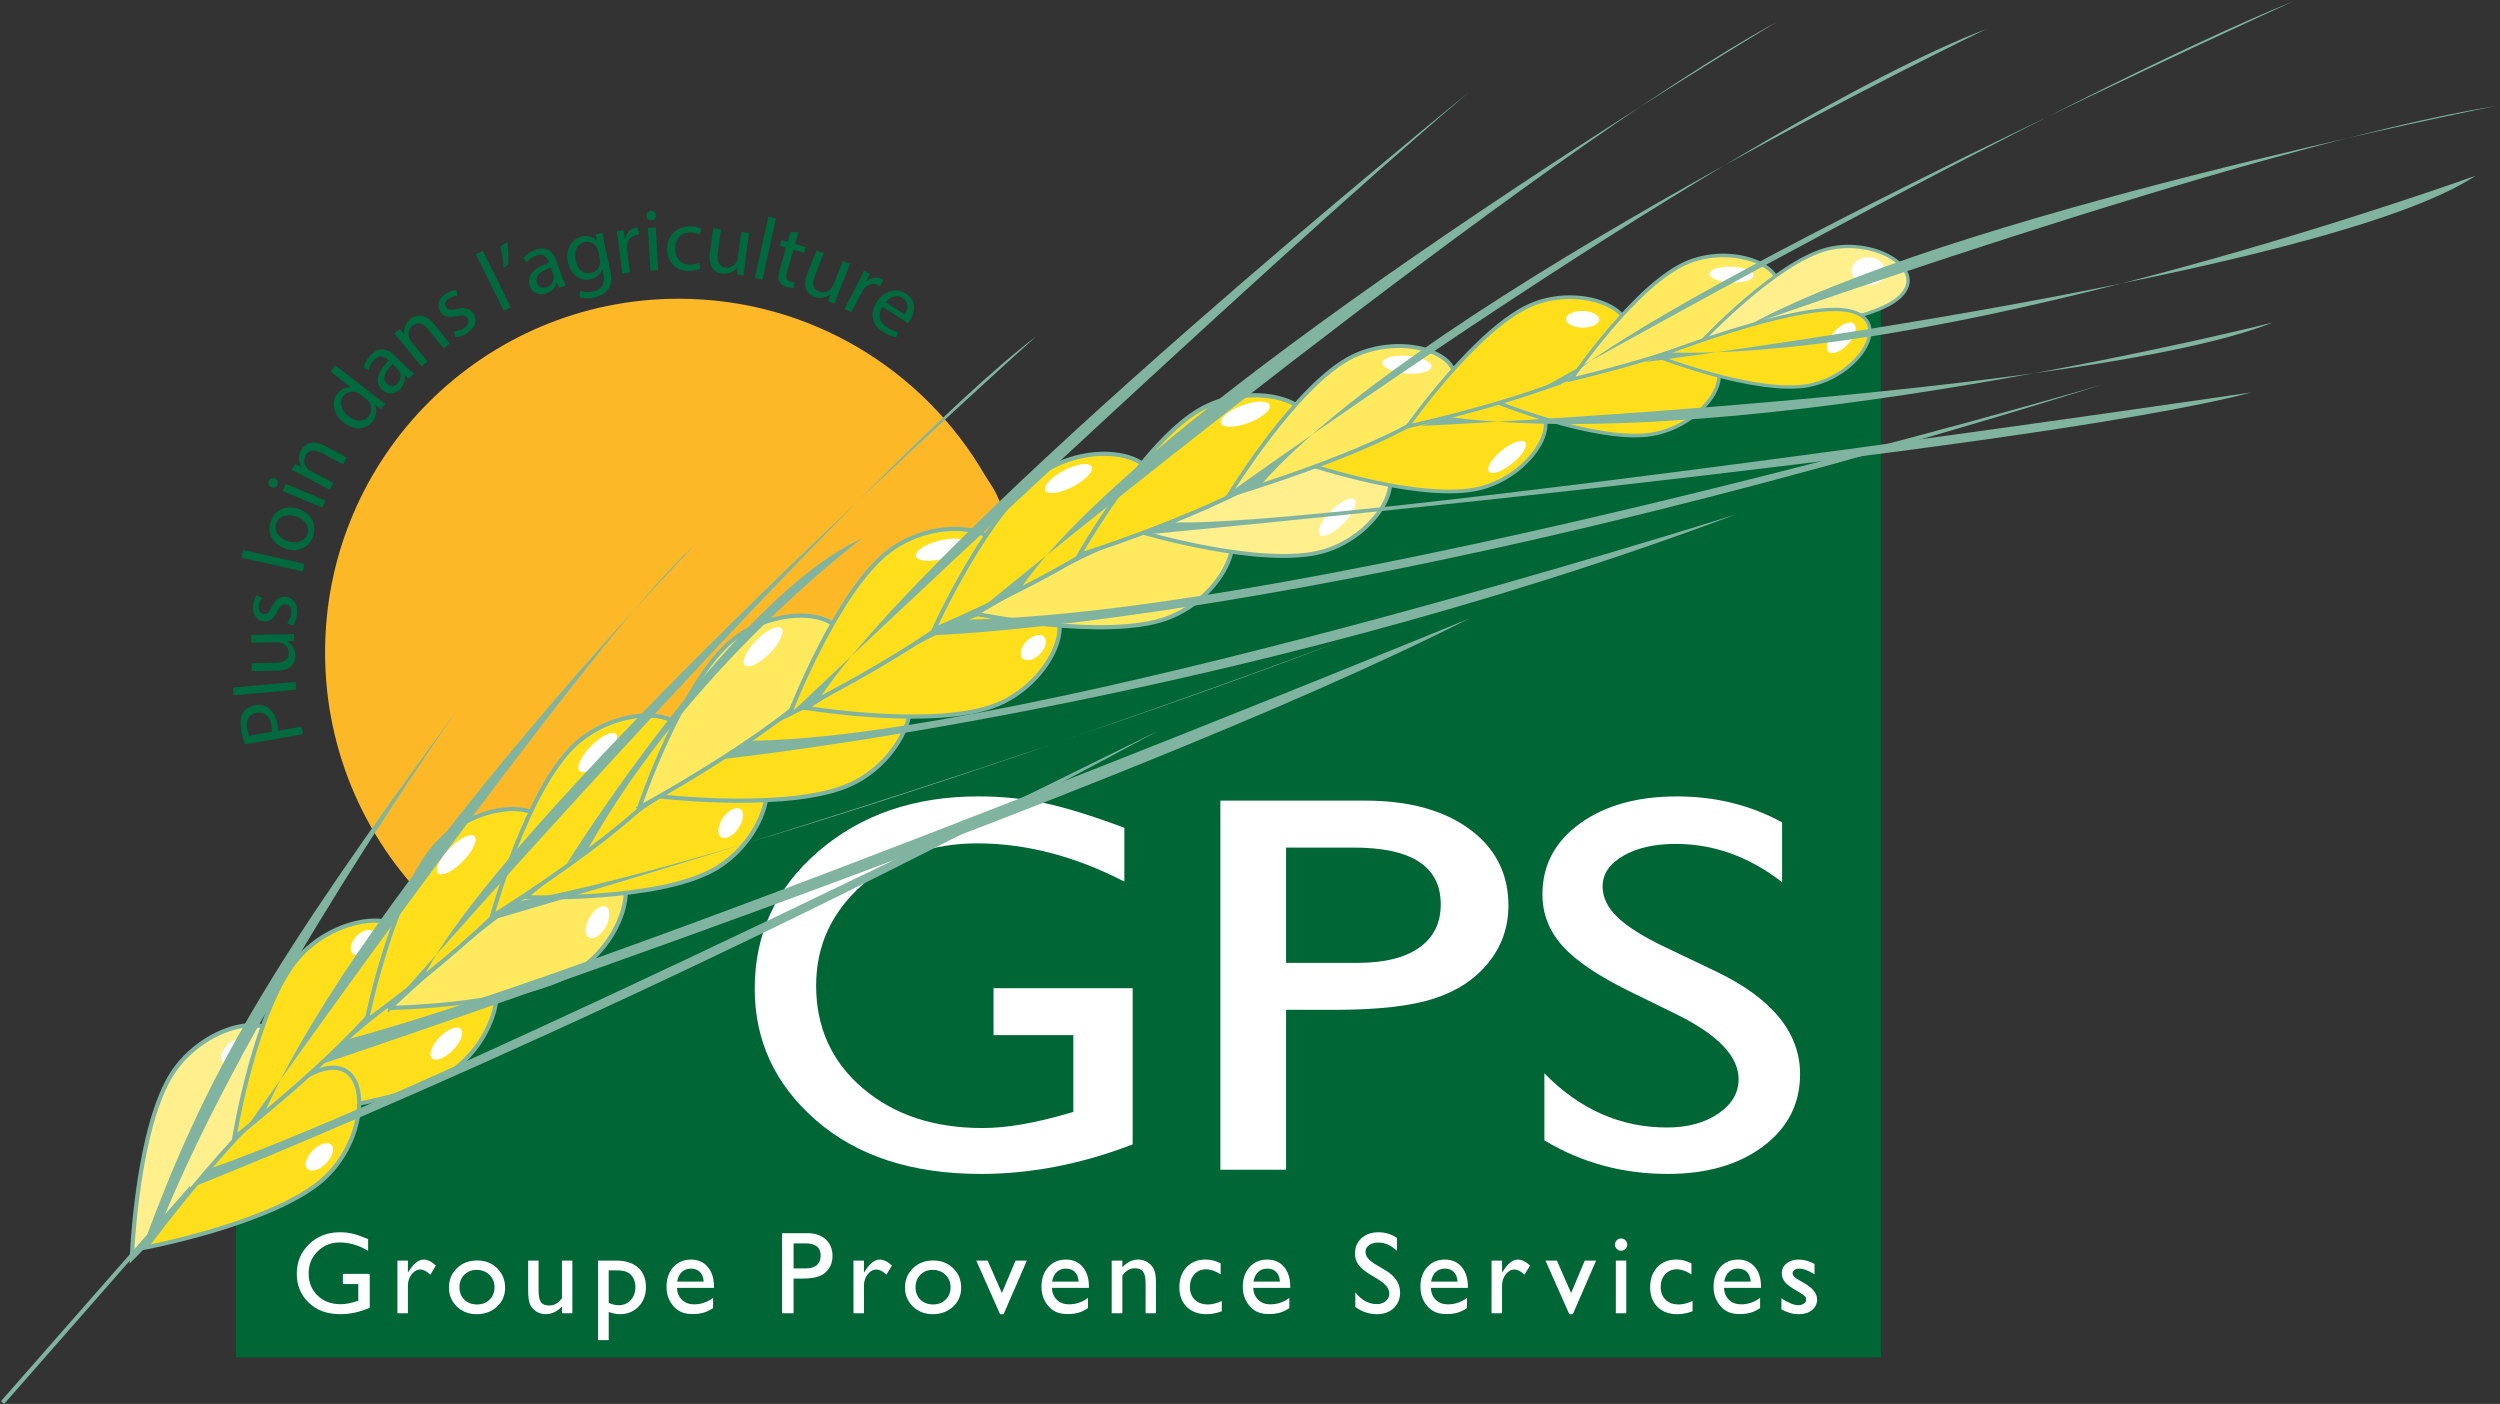 <?xml version="1.0" encoding="UTF-8" standalone="no"?><!DOCTYPE svg PUBLIC "-//W3C//DTD SVG 1.1//EN" "http://www.w3.org/Graphics/SVG/1.1/DTD/svg11.dtd"><svg width="100%" height="100%" viewBox="0 0 203 114" version="1.1" xmlns="http://www.w3.org/2000/svg" xmlns:xlink="http://www.w3.org/1999/xlink" xml:space="preserve" style="fill-rule:evenodd;clip-rule:evenodd;"><rect x="0" y="0" width="203" height="114" fill="#333333" stroke="none"/><clipPath id="_clip1"><rect id="LOGO-GPS-RVB" x="0.08" y="0.087" width="202.628" height="113.91"/></clipPath><g clip-path="url(#_clip1)"><g id="Calque-1"><path d="M19.169,92.941l0,17.276l133.56,0l0,-88.662c-28.65,8.567 -86.692,25.744 -133.56,71.386" style="fill:#006635;fill-rule:nonzero;"/><path d="M79.987,38.61c0.499,0.862 2.86,3.565 0.358,6.448c-9.76,11.249 -40.827,32.678 -44.92,28.824c-5.559,-5.237 -9.029,-12.667 -9.029,-20.907c0,-15.86 12.858,-28.717 28.718,-28.717c10.627,0 19.906,5.772 24.873,14.352" style="fill:#fdb827;fill-rule:nonzero;"/><path d="M80.675,80.242l11.297,0l0,12.682c-4.143,1.599 -8.254,2.399 -12.333,2.399c-5.573,0 -10.025,-1.446 -13.357,-4.339c-3.333,-2.891 -4.999,-6.458 -4.999,-10.7c0,-4.47 1.726,-8.19 5.18,-11.161c3.452,-2.97 7.78,-4.456 12.983,-4.456c1.895,0 3.694,0.183 5.396,0.547c1.702,0.364 3.855,1.032 6.456,2.003l0,4.37c-4.015,-2.07 -7.997,-3.106 -11.948,-3.106c-3.678,0 -6.777,1.114 -9.298,3.342c-2.522,2.227 -3.782,4.962 -3.782,8.205c0,3.398 1.26,6.176 3.782,8.333c2.521,2.156 5.765,3.235 9.732,3.235c1.927,0 4.231,-0.393 6.913,-1.179l0.458,-0.129l0,-6.233l-6.48,0l0,-3.813Z" style="fill:#fff;fill-rule:nonzero;"/><path d="M109.926,68.824l-5.496,0l0,9.361l5.814,0c2.159,0 3.823,-0.41 4.992,-1.232c1.168,-0.821 1.752,-1.995 1.752,-3.523c0,-3.071 -2.354,-4.606 -7.062,-4.606m-10.833,26.156l0,-29.97l11.762,0c3.539,0 6.363,0.772 8.469,2.314c2.106,1.542 3.159,3.613 3.159,6.213c0,1.742 -0.54,3.285 -1.619,4.627c-1.08,1.342 -2.558,2.317 -4.434,2.924c-1.876,0.607 -4.566,0.91 -8.071,0.91l-3.929,0l0,12.982l-5.337,0Z" style="fill:#fff;fill-rule:nonzero;"/><path d="M136.29,82.441l-4.036,-1.978c-2.531,-1.247 -4.332,-2.474 -5.403,-3.681c-1.071,-1.207 -1.606,-2.596 -1.606,-4.167c0,-2.356 1.013,-4.27 3.04,-5.741c2.026,-1.471 4.659,-2.206 7.898,-2.206c3.097,0 5.938,0.701 8.523,2.104l0,4.864c-2.673,-2.075 -5.549,-3.112 -8.629,-3.112c-1.735,0 -3.159,0.324 -4.274,0.97c-1.116,0.648 -1.673,1.477 -1.673,2.486c0,0.897 0.411,1.737 1.232,2.518c0.821,0.783 2.142,1.605 3.963,2.465l4.055,1.937c4.524,2.179 6.786,4.955 6.786,8.325c0,2.399 -0.996,4.349 -2.987,5.849c-1.991,1.499 -4.58,2.249 -7.765,2.249c-3.664,0 -7.001,-0.909 -10.01,-2.726l0,-5.441c2.868,2.931 6.186,4.397 9.956,4.397c1.664,0 3.049,-0.374 4.155,-1.121c1.106,-0.747 1.659,-1.683 1.659,-2.807c0,-1.821 -1.628,-3.55 -4.884,-5.184" style="fill:#fff;fill-rule:nonzero;"/><path d="M27.841,103.44l2.18,0l0,2.751c-0.8,0.348 -1.593,0.521 -2.381,0.521c-1.075,0 -1.934,-0.313 -2.577,-0.941c-0.643,-0.628 -0.965,-1.402 -0.965,-2.322c0,-0.97 0.333,-1.777 1,-2.422c0.666,-0.645 1.501,-0.967 2.505,-0.967c0.366,0 0.713,0.039 1.042,0.118c0.328,0.079 0.744,0.224 1.246,0.435l0,0.948c-0.775,-0.449 -1.544,-0.674 -2.306,-0.674c-0.71,0 -1.308,0.242 -1.795,0.726c-0.486,0.483 -0.73,1.077 -0.73,1.78c0,0.738 0.244,1.341 0.73,1.809c0.487,0.468 1.113,0.702 1.878,0.702c0.372,0 0.817,-0.085 1.335,-0.256l0.088,-0.028l0,-1.353l-1.25,0l0,-0.827Z" style="fill:#fff;fill-rule:nonzero;"/><path d="M33.121,102.361l0,0.981l0.046,-0.075c0.41,-0.66 0.819,-0.99 1.228,-0.99c0.319,0 0.652,0.162 0.999,0.484l-0.446,0.744c-0.294,-0.28 -0.567,-0.419 -0.818,-0.419c-0.273,0 -0.509,0.131 -0.71,0.391c-0.199,0.26 -0.299,0.568 -0.299,0.925l0,2.236l-0.851,0l0,-4.277l0.851,0Z" style="fill:#fff;fill-rule:nonzero;"/><path d="M38.699,103.114c-0.406,0 -0.74,0.134 -1,0.4c-0.26,0.267 -0.39,0.606 -0.39,1.018c0,0.409 0.133,0.744 0.4,1.002c0.266,0.259 0.608,0.388 1.027,0.388c0.415,0 0.756,-0.131 1.02,-0.393c0.265,-0.262 0.398,-0.597 0.398,-1.006c0,-0.406 -0.138,-0.742 -0.414,-1.009c-0.276,-0.266 -0.623,-0.4 -1.041,-0.4m0.046,-0.763c0.651,0 1.192,0.211 1.623,0.631c0.43,0.42 0.646,0.947 0.646,1.583c0,0.617 -0.219,1.129 -0.656,1.536c-0.437,0.408 -0.987,0.612 -1.65,0.612c-0.642,0 -1.178,-0.207 -1.609,-0.621c-0.43,-0.414 -0.646,-0.931 -0.646,-1.551c0,-0.626 0.218,-1.147 0.653,-1.564c0.436,-0.417 0.982,-0.626 1.639,-0.626" style="fill:#fff;fill-rule:nonzero;"/><path d="M45.629,106.638l0,-0.548c-0.18,0.196 -0.385,0.349 -0.616,0.459c-0.23,0.109 -0.461,0.163 -0.69,0.163c-0.27,0 -0.518,-0.067 -0.746,-0.202c-0.228,-0.134 -0.4,-0.317 -0.516,-0.548c-0.116,-0.231 -0.174,-0.615 -0.174,-1.151l0,-2.45l0.846,0l0,2.438c0,0.448 0.064,0.762 0.193,0.94c0.128,0.178 0.354,0.267 0.676,0.267c0.403,0 0.745,-0.197 1.027,-0.59l0,-3.055l0.847,0l0,4.277l-0.847,0Z" style="fill:#fff;fill-rule:nonzero;"/><path d="M50.025,103.152l-0.598,0l0,2.631c0.259,0.133 0.532,0.199 0.816,0.199c0.396,0 0.72,-0.137 0.972,-0.413c0.252,-0.276 0.378,-0.631 0.378,-1.065c0,-0.279 -0.059,-0.525 -0.179,-0.739c-0.119,-0.214 -0.281,-0.369 -0.486,-0.467c-0.206,-0.098 -0.507,-0.146 -0.903,-0.146m-1.463,5.666l0,-6.457l1.481,0c0.759,0 1.349,0.189 1.772,0.567c0.422,0.378 0.634,0.907 0.634,1.586c0,0.641 -0.199,1.168 -0.597,1.58c-0.397,0.412 -0.904,0.618 -1.52,0.618c-0.272,0 -0.574,-0.06 -0.905,-0.18l0,2.286l-0.865,0Z" style="fill:#fff;fill-rule:nonzero;"/><path d="M54.986,104.067l2.153,0c-0.022,-0.338 -0.123,-0.598 -0.303,-0.781c-0.179,-0.182 -0.421,-0.274 -0.725,-0.274c-0.304,0 -0.552,0.092 -0.746,0.274c-0.194,0.183 -0.32,0.443 -0.379,0.781m2.989,0.507l-3.007,0c0.021,0.409 0.158,0.735 0.411,0.976c0.253,0.242 0.579,0.363 0.979,0.363c0.557,0 1.072,-0.174 1.543,-0.521l0,0.827c-0.261,0.174 -0.518,0.299 -0.774,0.373c-0.256,0.074 -0.556,0.111 -0.9,0.111c-0.471,0 -0.852,-0.097 -1.143,-0.293c-0.292,-0.195 -0.525,-0.458 -0.7,-0.788c-0.175,-0.33 -0.263,-0.712 -0.263,-1.146c0,-0.651 0.185,-1.18 0.553,-1.587c0.369,-0.408 0.848,-0.612 1.437,-0.612c0.567,0 1.02,0.199 1.357,0.595c0.339,0.397 0.507,0.929 0.507,1.595l0,0.107Z" style="fill:#fff;fill-rule:nonzero;"/><path d="M65.402,100.962l-0.962,0l0,2.032l1.018,0c0.378,0 0.67,-0.09 0.874,-0.268c0.205,-0.178 0.307,-0.433 0.307,-0.765c0,-0.666 -0.412,-0.999 -1.237,-0.999m-1.896,5.676l0,-6.504l2.059,0c0.62,0 1.114,0.168 1.483,0.502c0.369,0.335 0.554,0.784 0.554,1.348c0,0.379 -0.095,0.713 -0.284,1.005c-0.189,0.291 -0.448,0.502 -0.776,0.634c-0.329,0.132 -0.8,0.198 -1.414,0.198l-0.688,0l0,2.817l-0.934,0Z" style="fill:#fff;fill-rule:nonzero;"/><path d="M70.153,102.361l0,0.981l0.047,-0.075c0.409,-0.66 0.818,-0.99 1.227,-0.99c0.319,0 0.652,0.162 0.999,0.484l-0.446,0.744c-0.294,-0.28 -0.567,-0.419 -0.818,-0.419c-0.273,0 -0.509,0.131 -0.709,0.391c-0.2,0.26 -0.3,0.568 -0.3,0.925l0,2.236l-0.851,0l0,-4.277l0.851,0Z" style="fill:#fff;fill-rule:nonzero;"/><path d="M75.731,103.114c-0.406,0 -0.74,0.134 -1,0.4c-0.26,0.267 -0.39,0.606 -0.39,1.018c0,0.409 0.133,0.744 0.4,1.002c0.266,0.259 0.609,0.388 1.027,0.388c0.415,0 0.755,-0.131 1.02,-0.393c0.266,-0.262 0.398,-0.597 0.398,-1.006c0,-0.406 -0.138,-0.742 -0.414,-1.009c-0.276,-0.266 -0.623,-0.4 -1.041,-0.4m0.046,-0.763c0.651,0 1.192,0.211 1.623,0.631c0.43,0.42 0.646,0.947 0.646,1.583c0,0.617 -0.219,1.129 -0.655,1.536c-0.438,0.408 -0.988,0.612 -1.651,0.612c-0.642,0 -1.178,-0.207 -1.609,-0.621c-0.431,-0.414 -0.646,-0.931 -0.646,-1.551c0,-0.626 0.218,-1.147 0.653,-1.564c0.436,-0.417 0.982,-0.626 1.639,-0.626" style="fill:#fff;fill-rule:nonzero;"/><path d="M82.465,102.361l0.917,0l-1.889,4.351l-0.286,0l-1.935,-4.351l0.926,0l1.155,2.632l1.112,-2.632Z" style="fill:#fff;fill-rule:nonzero;"/><path d="M85.431,104.067l2.153,0c-0.022,-0.338 -0.123,-0.598 -0.302,-0.781c-0.18,-0.182 -0.422,-0.274 -0.725,-0.274c-0.305,0 -0.553,0.092 -0.747,0.274c-0.193,0.183 -0.32,0.443 -0.379,0.781m2.989,0.507l-3.007,0c0.021,0.409 0.159,0.735 0.411,0.976c0.253,0.242 0.579,0.363 0.979,0.363c0.558,0 1.072,-0.174 1.543,-0.521l0,0.827c-0.26,0.174 -0.518,0.299 -0.774,0.373c-0.256,0.074 -0.556,0.111 -0.899,0.111c-0.472,0 -0.853,-0.097 -1.144,-0.293c-0.291,-0.195 -0.524,-0.458 -0.699,-0.788c-0.176,-0.33 -0.263,-0.712 -0.263,-1.146c0,-0.651 0.184,-1.18 0.553,-1.587c0.369,-0.408 0.848,-0.612 1.437,-0.612c0.567,0 1.019,0.199 1.357,0.595c0.338,0.397 0.506,0.929 0.506,1.595l0,0.107Z" style="fill:#fff;fill-rule:nonzero;"/><path d="M91.135,102.361l0,0.544c0.378,-0.418 0.807,-0.628 1.288,-0.628c0.266,0 0.514,0.069 0.743,0.207c0.23,0.138 0.404,0.327 0.523,0.567c0.119,0.241 0.179,0.621 0.179,1.142l0,2.445l-0.846,0l0,-2.436c0,-0.437 -0.066,-0.749 -0.2,-0.936c-0.133,-0.188 -0.356,-0.282 -0.669,-0.282c-0.4,0 -0.739,0.2 -1.018,0.6l0,3.054l-0.865,0l0,-4.277l0.865,0Z" style="fill:#fff;fill-rule:nonzero;"/><path d="M99.209,105.639l0,0.836c-0.425,0.158 -0.84,0.237 -1.246,0.237c-0.669,0 -1.203,-0.198 -1.601,-0.594c-0.399,-0.397 -0.598,-0.929 -0.598,-1.595c0,-0.673 0.194,-1.215 0.581,-1.627c0.388,-0.413 0.898,-0.619 1.53,-0.619c0.22,0 0.418,0.021 0.593,0.063c0.175,0.042 0.391,0.12 0.648,0.235l0,0.902c-0.427,-0.273 -0.824,-0.409 -1.19,-0.409c-0.381,0 -0.694,0.134 -0.939,0.402c-0.245,0.268 -0.367,0.61 -0.367,1.025c0,0.437 0.132,0.784 0.397,1.041c0.265,0.257 0.622,0.386 1.072,0.386c0.325,0 0.699,-0.094 1.12,-0.283" style="fill:#fff;fill-rule:nonzero;"/><path d="M101.779,104.067l2.152,0c-0.021,-0.338 -0.122,-0.598 -0.302,-0.781c-0.179,-0.182 -0.421,-0.274 -0.725,-0.274c-0.304,0 -0.552,0.092 -0.746,0.274c-0.194,0.183 -0.32,0.443 -0.379,0.781m2.989,0.507l-3.007,0c0.021,0.409 0.158,0.735 0.411,0.976c0.252,0.242 0.579,0.363 0.979,0.363c0.557,0 1.072,-0.174 1.543,-0.521l0,0.827c-0.26,0.174 -0.518,0.299 -0.774,0.373c-0.256,0.074 -0.556,0.111 -0.9,0.111c-0.471,0 -0.852,-0.097 -1.143,-0.293c-0.292,-0.195 -0.525,-0.458 -0.7,-0.788c-0.175,-0.33 -0.263,-0.712 -0.263,-1.146c0,-0.651 0.185,-1.18 0.554,-1.587c0.368,-0.408 0.847,-0.612 1.436,-0.612c0.567,0 1.02,0.199 1.357,0.595c0.339,0.397 0.507,0.929 0.507,1.595l0,0.107Z" style="fill:#fff;fill-rule:nonzero;"/><path d="M111.959,103.917l-0.707,-0.429c-0.443,-0.271 -0.759,-0.537 -0.946,-0.799c-0.187,-0.262 -0.281,-0.563 -0.281,-0.904c0,-0.512 0.177,-0.927 0.532,-1.246c0.355,-0.319 0.816,-0.479 1.383,-0.479c0.542,0 1.039,0.152 1.492,0.457l0,1.055c-0.468,-0.451 -0.971,-0.675 -1.511,-0.675c-0.303,0 -0.553,0.07 -0.748,0.21c-0.196,0.141 -0.293,0.32 -0.293,0.54c0,0.194 0.072,0.377 0.216,0.546c0.144,0.17 0.375,0.348 0.694,0.535l0.71,0.42c0.792,0.474 1.188,1.076 1.188,1.807c0,0.521 -0.174,0.944 -0.523,1.27c-0.349,0.325 -0.802,0.488 -1.36,0.488c-0.641,0 -1.225,-0.198 -1.753,-0.592l0,-1.181c0.503,0.636 1.084,0.954 1.744,0.954c0.291,0 0.534,-0.081 0.727,-0.243c0.194,-0.162 0.291,-0.365 0.291,-0.609c0,-0.395 -0.285,-0.771 -0.855,-1.125" style="fill:#fff;fill-rule:nonzero;"/><path d="M116.202,104.067l2.153,0c-0.022,-0.338 -0.123,-0.598 -0.302,-0.781c-0.18,-0.182 -0.422,-0.274 -0.726,-0.274c-0.303,0 -0.552,0.092 -0.746,0.274c-0.194,0.183 -0.32,0.443 -0.379,0.781m2.99,0.507l-3.009,0c0.022,0.409 0.159,0.735 0.412,0.976c0.253,0.242 0.579,0.363 0.978,0.363c0.559,0 1.073,-0.174 1.544,-0.521l0,0.827c-0.26,0.174 -0.518,0.299 -0.774,0.373c-0.256,0.074 -0.556,0.111 -0.9,0.111c-0.471,0 -0.852,-0.097 -1.143,-0.293c-0.292,-0.195 -0.525,-0.458 -0.7,-0.788c-0.175,-0.33 -0.262,-0.712 -0.262,-1.146c0,-0.651 0.184,-1.18 0.553,-1.587c0.368,-0.408 0.847,-0.612 1.436,-0.612c0.568,0 1.02,0.199 1.358,0.595c0.337,0.397 0.507,0.929 0.507,1.595l0,0.107Z" style="fill:#fff;fill-rule:nonzero;"/><path d="M121.966,102.361l0,0.981l0.047,-0.075c0.408,-0.66 0.818,-0.99 1.227,-0.99c0.319,0 0.652,0.162 1,0.484l-0.447,0.744c-0.294,-0.28 -0.567,-0.419 -0.818,-0.419c-0.273,0 -0.509,0.131 -0.709,0.391c-0.2,0.26 -0.3,0.568 -0.3,0.925l0,2.236l-0.851,0l0,-4.277l0.851,0Z" style="fill:#fff;fill-rule:nonzero;"/><path d="M128.686,102.361l0.918,0l-1.89,4.351l-0.286,0l-1.934,-4.351l0.926,0l1.154,2.632l1.112,-2.632Z" style="fill:#fff;fill-rule:nonzero;"/><path d="M131.206,102.361l0.847,0l0,4.277l-0.847,0l0,-4.277Zm0.419,-1.799c0.139,0 0.259,0.048 0.358,0.144c0.099,0.096 0.149,0.214 0.149,0.354c0,0.136 -0.05,0.254 -0.149,0.353c-0.099,0.098 -0.219,0.148 -0.358,0.148c-0.13,0 -0.245,-0.05 -0.344,-0.15c-0.1,-0.101 -0.149,-0.218 -0.149,-0.351c0,-0.131 0.049,-0.246 0.149,-0.347c0.099,-0.101 0.214,-0.151 0.344,-0.151" style="fill:#fff;fill-rule:nonzero;"/><path d="M137.435,105.639l0,0.836c-0.424,0.158 -0.84,0.237 -1.246,0.237c-0.669,0 -1.204,-0.198 -1.601,-0.594c-0.399,-0.397 -0.598,-0.929 -0.598,-1.595c0,-0.673 0.194,-1.215 0.581,-1.627c0.388,-0.413 0.897,-0.619 1.53,-0.619c0.22,0 0.417,0.021 0.593,0.063c0.175,0.042 0.391,0.12 0.648,0.235l0,0.902c-0.428,-0.273 -0.824,-0.409 -1.19,-0.409c-0.381,0 -0.694,0.134 -0.939,0.402c-0.245,0.268 -0.367,0.61 -0.367,1.025c0,0.437 0.132,0.784 0.397,1.041c0.265,0.257 0.622,0.386 1.072,0.386c0.325,0 0.699,-0.094 1.12,-0.283" style="fill:#fff;fill-rule:nonzero;"/><path d="M140.005,104.067l2.153,0c-0.022,-0.338 -0.123,-0.598 -0.303,-0.781c-0.179,-0.182 -0.421,-0.274 -0.725,-0.274c-0.303,0 -0.552,0.092 -0.746,0.274c-0.194,0.183 -0.32,0.443 -0.379,0.781m2.989,0.507l-3.008,0c0.022,0.409 0.159,0.735 0.412,0.976c0.252,0.242 0.579,0.363 0.979,0.363c0.557,0 1.072,-0.174 1.543,-0.521l0,0.827c-0.26,0.174 -0.518,0.299 -0.774,0.373c-0.256,0.074 -0.556,0.111 -0.9,0.111c-0.471,0 -0.852,-0.097 -1.143,-0.293c-0.292,-0.195 -0.525,-0.458 -0.7,-0.788c-0.175,-0.33 -0.263,-0.712 -0.263,-1.146c0,-0.651 0.185,-1.18 0.554,-1.587c0.368,-0.408 0.847,-0.612 1.436,-0.612c0.568,0 1.02,0.199 1.357,0.595c0.339,0.397 0.507,0.929 0.507,1.595l0,0.107Z" style="fill:#fff;fill-rule:nonzero;"/><path d="M144.653,106.331l0,-0.911c0.239,0.167 0.483,0.303 0.732,0.407c0.25,0.104 0.46,0.155 0.631,0.155c0.176,0 0.328,-0.043 0.455,-0.13c0.127,-0.086 0.191,-0.19 0.191,-0.311c0,-0.124 -0.042,-0.227 -0.124,-0.309c-0.082,-0.082 -0.259,-0.201 -0.532,-0.356c-0.545,-0.304 -0.903,-0.563 -1.072,-0.779c-0.168,-0.215 -0.253,-0.45 -0.253,-0.704c0,-0.329 0.128,-0.597 0.384,-0.804c0.255,-0.208 0.584,-0.312 0.987,-0.312c0.419,0 0.848,0.118 1.288,0.354l0,0.837c-0.502,-0.304 -0.913,-0.456 -1.232,-0.456c-0.164,0 -0.296,0.035 -0.397,0.105c-0.101,0.07 -0.152,0.162 -0.152,0.276c0,0.1 0.047,0.194 0.138,0.285c0.091,0.09 0.251,0.198 0.48,0.325l0.303,0.172c0.713,0.403 1.069,0.849 1.069,1.338c0,0.351 -0.137,0.638 -0.411,0.862c-0.274,0.225 -0.627,0.337 -1.058,0.337c-0.254,0 -0.48,-0.026 -0.678,-0.081c-0.199,-0.054 -0.448,-0.154 -0.749,-0.3" style="fill:#fff;fill-rule:nonzero;"/><path d="M21.524,90.559c0,0 10.791,-0.534 15.152,-3.589c4.36,-3.054 5.272,-10.063 0.292,-8.602c-4.981,1.463 -15.444,12.191 -15.444,12.191Z" style="fill:#ffdf1b;fill-rule:nonzero;stroke:#80b4a0;stroke-width:0.34px;"/><path d="M10.702,102.181c0,0 0.4,-10.796 3.399,-15.195c3,-4.398 9.997,-5.398 8.598,-0.399c-1.4,4.998 -11.997,15.594 -11.997,15.594Z" style="fill:#ffef8d;fill-rule:nonzero;stroke:#80b4a0;stroke-width:0.34px;"/><path d="M11.853,101.288c0,0 10.614,-2.013 14.514,-5.637c3.899,-3.625 3.838,-10.694 -0.893,-8.561c-4.733,2.133 -13.621,14.198 -13.621,14.198Z" style="fill:#ffdf1b;fill-rule:nonzero;stroke:#80b4a0;stroke-width:0.34px;"/><path d="M31.668,81.845c0,0 10.803,-0.164 15.265,-3.066c4.463,-2.903 5.616,-9.877 0.588,-8.587c-5.028,1.29 -15.853,11.653 -15.853,11.653Z" style="fill:#ffe95f;fill-rule:nonzero;stroke:#80b4a0;stroke-width:0.34px;"/><path d="M42.672,72.857c0,0 10.797,0.375 15.399,-2.302c4.602,-2.676 6.1,-9.584 1.015,-8.546c-5.087,1.038 -16.414,10.848 -16.414,10.848Z" style="fill:#ffdf1b;fill-rule:nonzero;stroke:#80b4a0;stroke-width:0.34px;"/><path d="M53.646,64.673c0,0 10.73,1.259 15.536,-1.032c4.806,-2.29 6.865,-9.052 1.712,-8.434c-5.154,0.617 -17.248,9.466 -17.248,9.466Z" style="fill:#ffdf1b;fill-rule:nonzero;stroke:#80b4a0;stroke-width:0.34px;"/><path d="M65.457,57.483c0,0 10.658,1.767 15.567,-0.293c4.91,-2.059 7.288,-8.716 2.111,-8.344c-5.178,0.373 -17.678,8.637 -17.678,8.637Z" style="fill:#ffdf1b;fill-rule:nonzero;stroke:#80b4a0;stroke-width:0.34px;"/><path d="M79.232,49.838c0,0 10.575,2.208 15.566,0.355c4.991,-1.854 7.644,-8.405 2.455,-8.249c-5.187,0.157 -18.021,7.894 -18.021,7.894Z" style="fill:#ffe95f;fill-rule:nonzero;stroke:#80b4a0;stroke-width:0.34px;"/><path d="M92.696,43.221c0,0 9.838,2.924 14.71,1.562c4.87,-1.361 7.898,-7.355 2.974,-7.616c-4.925,-0.26 -17.684,6.054 -17.684,6.054Z" style="fill:#ffef8d;fill-rule:nonzero;stroke:#80b4a0;stroke-width:0.32px;"/><path d="M106.258,37.713c0,0 9.223,3.081 13.878,1.947c4.655,-1.134 7.713,-6.713 3.059,-7.116c-4.654,-0.403 -16.937,5.169 -16.937,5.169Z" style="fill:#ffdf1b;fill-rule:nonzero;stroke:#80b4a0;stroke-width:0.3px;"/><path d="M121.237,32.544c0,0 8.494,3.486 12.953,2.712c4.459,-0.774 7.692,-5.837 3.333,-6.512c-4.361,-0.674 -16.286,3.8 -16.286,3.8Z" style="fill:#ffdf1b;fill-rule:nonzero;stroke:#80b4a0;stroke-width:0.29px;"/><path d="M19.026,92.383c0,0 1.725,-10.666 5.242,-14.662c3.518,-3.995 10.585,-4.127 8.581,0.662c-2.003,4.788 -13.823,14 -13.823,14Z" style="fill:#ffdf1b;fill-rule:nonzero;stroke:#80b4a0;stroke-width:0.34px;"/><path d="M29.774,82.874c0,0 2.133,-10.591 5.801,-14.45c3.669,-3.858 10.736,-3.717 8.55,0.991c-2.186,4.707 -14.351,13.459 -14.351,13.459Z" style="fill:#ffdf1b;fill-rule:nonzero;stroke:#80b4a0;stroke-width:0.34px;"/><path d="M39.939,74.419c0,0 2.875,-10.415 6.807,-14.005c3.931,-3.589 10.971,-2.951 8.458,1.591c-2.513,4.541 -15.265,12.414 -15.265,12.414Z" style="fill:#ffdf1b;fill-rule:nonzero;stroke:#80b4a0;stroke-width:0.34px;"/><path d="M51.901,65.59c0,0 3.449,-10.239 7.573,-13.605c4.126,-3.365 11.119,-2.337 8.358,2.058c-2.762,4.395 -15.931,11.547 -15.931,11.547Z" style="fill:#ffe95f;fill-rule:nonzero;stroke:#80b4a0;stroke-width:0.34px;"/><path d="M64.106,57.993c0,0 3.871,-10.086 8.132,-13.279c4.261,-3.19 11.206,-1.872 8.265,2.404c-2.942,4.277 -16.397,10.875 -16.397,10.875Z" style="fill:#ffdf1b;fill-rule:nonzero;stroke:#80b4a0;stroke-width:0.34px;"/><path d="M75.835,51.114c0,0 4.444,-9.847 8.882,-12.79c4.437,-2.941 11.294,-1.226 8.112,2.875c-3.182,4.1 -16.994,9.915 -16.994,9.915Z" style="fill:#ffdf1b;fill-rule:nonzero;stroke:#80b4a0;stroke-width:0.34px;"/><path d="M87.623,45.08c0,0 5.321,-9.403 10.008,-11.928c4.686,-2.526 11.359,-0.195 7.817,3.599c-3.542,3.795 -17.825,8.329 -17.825,8.329Z" style="fill:#ffdf1b;fill-rule:nonzero;stroke:#80b4a0;stroke-width:0.34px;"/><path d="M99.769,40.237c0,0 5.529,-9.082 10.076,-11.297c4.546,-2.216 10.79,0.256 7.281,3.721c-3.51,3.463 -17.357,7.576 -17.357,7.576Z" style="fill:#ffe95f;fill-rule:nonzero;stroke:#80b4a0;stroke-width:0.32px;"/><path d="M114.292,34.63c0,0 5.743,-8.158 10.192,-9.938c4.448,-1.779 10.177,0.986 6.622,4.018c-3.554,3.03 -16.814,5.92 -16.814,5.92Z" style="fill:#ffdf1b;fill-rule:nonzero;stroke:#80b4a0;stroke-width:0.3px;"/><path d="M127.579,30.813c0,0 5.326,-7.861 9.526,-9.542c4.202,-1.681 9.613,0.931 6.256,3.794c-3.357,2.863 -15.782,5.748 -15.782,5.748Z" style="fill:#ffe95f;fill-rule:nonzero;stroke:#80b4a0;stroke-width:0.29px;"/><path d="M138.296,27.599c0,0 5.923,-6.296 10.044,-7.368c4.122,-1.072 8.865,2.008 5.392,4.283c-3.474,2.276 -15.436,3.085 -15.436,3.085Z" style="fill:#ffef8d;fill-rule:nonzero;stroke:#80b4a0;stroke-width:0.27px;"/><path d="M134.579,28.949c0,0 7.987,3.097 12.183,2.368c4.196,-0.729 7.241,-5.495 3.137,-6.129c-4.105,-0.635 -15.32,3.761 -15.32,3.761Z" style="fill:#ffdf1b;fill-rule:nonzero;stroke:#80b4a0;stroke-width:0.27px;"/><path d="M46.038,70.107c0,0 13.447,-21.611 23.972,-26.397c0,0 -14.003,10.406 -22.302,25.284l-1.67,1.113Z" style="fill:#80b4a0;fill-rule:nonzero;"/><path d="M80.135,49.021c0,0 44.726,-36.696 64.135,-47.232c0,0 -50.431,30.196 -61.371,45.949l-2.764,1.283Z" style="fill:#80b4a0;fill-rule:nonzero;"/><path d="M15.526,96.442c0,0 36.978,-14.578 78.523,-37.107c0,0 -58.91,29.28 -77.021,35.559l-1.502,1.548Z" style="fill:#80b4a0;fill-rule:nonzero;"/><path d="M26.378,86.316c0,0 63.951,-21.401 92.888,-36.076c0,0 -68.609,28.209 -91.163,34.186l-1.725,1.89Z" style="fill:#80b4a0;fill-rule:nonzero;"/><path d="M40.089,74.654c0,0 38.648,-11.105 69.256,-22.76c0,0 -47.624,17.832 -67.58,21.356l-1.676,1.404Z" style="fill:#80b4a0;fill-rule:nonzero;"/><path d="M58.905,61.608c0,0 40.698,-4.33 82.064,-19.843c0,0 -57.366,18.189 -80.091,18.383l-1.973,1.46Z" style="fill:#80b4a0;fill-rule:nonzero;"/><path d="M75.248,51.601c0,0 32.857,-0.741 95.485,-20.377c0,0 -64.525,18.88 -93.076,19.104l-2.409,1.273Z" style="fill:#80b4a0;fill-rule:nonzero;"/><path d="M115.413,34.582c0,0 54.613,-2.571 69.139,-8.397c0,0 -42.983,10.825 -66.99,7.667l-2.149,0.73Z" style="fill:#80b4a0;fill-rule:nonzero;"/><path d="M61.426,51.992c-0.819,0.831 -1.243,1.741 -0.946,2.033c0.296,0.292 1.2,-0.144 2.019,-0.975c0.819,-0.83 1.243,-1.74 0.947,-2.033c-0.296,-0.292 -1.201,0.145 -2.02,0.975" style="fill:#fff;fill-rule:nonzero;"/><path d="M58.707,66.409c-0.433,0.628 -0.506,1.328 -0.164,1.565c0.343,0.235 0.972,-0.083 1.405,-0.71c0.433,-0.627 0.506,-1.328 0.164,-1.564c-0.342,-0.237 -0.971,0.081 -1.405,0.709" style="fill:#fff;fill-rule:nonzero;"/><path d="M47.866,74.516c-0.385,0.691 -0.401,1.415 -0.037,1.616c0.363,0.203 0.969,-0.192 1.353,-0.883c0.384,-0.689 0.401,-1.413 0.037,-1.616c-0.363,-0.202 -0.969,0.194 -1.353,0.883" style="fill:#fff;fill-rule:nonzero;"/><path d="M35.71,84.21c-0.648,0.657 -0.933,1.427 -0.637,1.719c0.297,0.292 1.062,-0.004 1.71,-0.661c0.648,-0.657 0.933,-1.426 0.637,-1.719c-0.297,-0.292 -1.062,0.004 -1.71,0.661" style="fill:#fff;fill-rule:nonzero;"/><path d="M28.957,76.008c-0.478,0.486 -0.626,1.115 -0.329,1.408c0.295,0.291 0.924,0.135 1.402,-0.35c0.479,-0.485 0.626,-1.115 0.33,-1.407c-0.296,-0.292 -0.924,-0.136 -1.403,0.349" style="fill:#fff;fill-rule:nonzero;"/><path d="M18.438,84.867c-0.478,0.483 -0.624,1.113 -0.329,1.406c0.297,0.291 0.924,0.135 1.402,-0.349c0.478,-0.484 0.624,-1.113 0.328,-1.406c-0.296,-0.292 -0.923,-0.136 -1.401,0.349" style="fill:#fff;fill-rule:nonzero;"/><path d="M25.395,93.414c-0.535,0.542 -0.727,1.218 -0.431,1.51c0.296,0.293 0.97,0.09 1.504,-0.452c0.534,-0.542 0.727,-1.218 0.431,-1.509c-0.297,-0.293 -0.97,-0.091 -1.504,0.451" style="fill:#fff;fill-rule:nonzero;"/><path d="M83.362,52.057c-0.477,0.484 -0.625,1.114 -0.328,1.406c0.296,0.292 0.923,0.137 1.401,-0.348c0.478,-0.484 0.624,-1.113 0.328,-1.406c-0.296,-0.291 -0.923,-0.136 -1.401,0.348" style="fill:#fff;fill-rule:nonzero;"/><path d="M86.413,38.19c-1.036,0.535 -1.721,1.268 -1.53,1.638c0.19,0.37 1.185,0.236 2.222,-0.3c1.035,-0.535 1.721,-1.268 1.53,-1.638c-0.191,-0.37 -1.186,-0.235 -2.222,0.3" style="fill:#fff;fill-rule:nonzero;"/><path d="M128.51,25.251c-0.741,-0.009 -1.345,0.288 -1.349,0.663c-0.004,0.374 0.593,0.685 1.334,0.692c0.741,0.009 1.344,-0.288 1.349,-0.662c0.004,-0.375 -0.593,-0.685 -1.334,-0.693" style="fill:#fff;fill-rule:nonzero;"/><path d="M140.63,21.659c-0.991,-0.038 -1.805,0.217 -1.82,0.57c-0.014,0.353 0.779,0.672 1.769,0.71c0.991,0.039 1.806,-0.216 1.82,-0.57c0.013,-0.353 -0.779,-0.671 -1.769,-0.71" style="fill:#fff;fill-rule:nonzero;"/><path d="M114.302,28.898c-1.105,-0.096 -2.026,0.145 -2.061,0.539c-0.034,0.394 0.833,0.791 1.937,0.887c1.104,0.095 2.027,-0.146 2.061,-0.54c0.034,-0.393 -0.833,-0.791 -1.937,-0.886" style="fill:#fff;fill-rule:nonzero;"/><path d="M121.95,36.573c-0.818,0.658 -1.29,1.428 -1.056,1.72c0.235,0.291 1.088,-0.006 1.906,-0.664c0.817,-0.658 1.29,-1.428 1.055,-1.72c-0.235,-0.291 -1.088,0.005 -1.905,0.664" style="fill:#fff;fill-rule:nonzero;"/><path d="M148.951,26.92c-0.569,0.625 -0.78,1.359 -0.472,1.639c0.307,0.28 1.017,0 1.586,-0.625c0.569,-0.625 0.781,-1.359 0.473,-1.639c-0.308,-0.28 -1.019,0 -1.587,0.625" style="fill:#fff;fill-rule:nonzero;"/><path d="M151.828,20.889c-0.752,-0.065 -1.405,0.387 -1.459,1.01c-0.054,0.622 0.511,1.181 1.262,1.246c0.751,0.065 1.405,-0.387 1.459,-1.01c0.054,-0.623 -0.511,-1.18 -1.262,-1.246" style="fill:#fff;fill-rule:nonzero;"/><path d="M76.235,43.907c-1.13,0.291 -1.96,0.856 -1.856,1.258c0.104,0.403 1.104,0.493 2.234,0.2c1.129,-0.292 1.96,-0.855 1.855,-1.258c-0.104,-0.403 -1.104,-0.492 -2.233,-0.2" style="fill:#fff;fill-rule:nonzero;"/><path d="M100.853,32.925c-1.093,0.407 -1.861,1.054 -1.715,1.444c0.145,0.39 1.149,0.376 2.242,-0.032c1.092,-0.408 1.861,-1.054 1.716,-1.444c-0.146,-0.39 -1.15,-0.375 -2.243,0.032" style="fill:#fff;fill-rule:nonzero;"/><path d="M108.075,41.491c-0.779,0.789 -1.18,1.653 -0.899,1.931c0.281,0.278 1.14,-0.137 1.918,-0.926c0.778,-0.789 1.18,-1.653 0.899,-1.931c-0.281,-0.278 -1.14,0.137 -1.918,0.926" style="fill:#fff;fill-rule:nonzero;"/><path d="M36.508,68.881c-0.819,0.831 -1.242,1.741 -0.946,2.033c0.296,0.292 1.2,-0.144 2.019,-0.975c0.819,-0.83 1.243,-1.74 0.947,-2.033c-0.296,-0.292 -1.201,0.144 -2.02,0.975" style="fill:#fff;fill-rule:nonzero;"/><path d="M47.998,60.575c-0.819,0.831 -1.243,1.741 -0.946,2.033c0.296,0.292 1.2,-0.144 2.019,-0.975c0.819,-0.83 1.243,-1.741 0.947,-2.032c-0.296,-0.292 -1.201,0.144 -2.02,0.974" style="fill:#fff;fill-rule:nonzero;"/><path d="M64.505,57.637c0,0 37.592,-35.613 54.802,-50.175c0,0 -43.623,35.303 -52.869,49.408l-1.933,0.767Z" style="fill:#80b4a0;fill-rule:nonzero;"/><path d="M92.128,43.491c0,0 71.999,-6.715 90.722,-11.632c0,0 -75.395,11.095 -87.859,10.551l-2.863,1.081Z" style="fill:#80b4a0;fill-rule:nonzero;"/><path d="M99.428,40.301c0,0 42.465,-30.55 61.863,-37.945c0,0 -45.456,21.87 -58.791,36.886l-3.072,1.059Z" style="fill:#80b4a0;fill-rule:nonzero;"/><path d="M133.581,29.395c0,0 55.552,-7.148 67.425,-15.124c0,0 -41.129,14.882 -65.337,14.359l-2.088,0.765Z" style="fill:#80b4a0;fill-rule:nonzero;"/><path d="M15.526,96.442c0,0 -8.253,9.369 -15.319,17.445" style="fill:none;stroke:#80b4a0;stroke-width:0.34px;"/><path d="M139.045,27.446c0,0 43.676,-15.652 63.663,-18.849c0,0 -45.203,8.985 -61.261,18.118l-2.402,0.731Z" style="fill:#80b4a0;fill-rule:nonzero;"/><path d="M11.491,101.513c5.236,-14.407 10.362,-23.005 25.739,-44.005c0,0 -17.031,23.976 -24.343,42.361l-1.396,1.644Z" style="fill:#80b4a0;fill-rule:nonzero;"/><path d="M19.791,91.867c0,0 28.626,-40.599 36.539,-47.527c0,0 -26.362,27.254 -34.896,46.105l-1.643,1.422Z" style="fill:#80b4a0;fill-rule:nonzero;"/><path d="M32.538,80.771c0,0 37.955,-43.116 51.592,-53.451c0,0 -43.055,38.517 -49.797,52.133l-1.795,1.318Z" style="fill:#80b4a0;fill-rule:nonzero;"/><path d="M124.328,32.001c0,0 43.204,-24.349 61.927,-31.914c0,0 -50.999,23.199 -59.528,31.136l-2.399,0.778Z" style="fill:#80b4a0;fill-rule:nonzero;"/><path d="M24.6,59.613l-0.107,-0.615l-1.911,0.334c0.01,-0.148 -0.013,-0.319 -0.045,-0.503c-0.105,-0.602 -0.375,-1.102 -0.778,-1.367c-0.29,-0.197 -0.652,-0.265 -1.084,-0.189c-0.425,0.074 -0.745,0.291 -0.926,0.592c-0.204,0.327 -0.268,0.798 -0.161,1.407c0.087,0.496 0.197,0.877 0.299,1.166l4.713,-0.825Zm-4.376,0.132c-0.047,-0.102 -0.104,-0.303 -0.151,-0.572c-0.119,-0.68 0.107,-1.18 0.738,-1.29c0.658,-0.115 1.099,0.275 1.229,1.018c0.036,0.206 0.052,0.378 0.04,0.519l-1.856,0.325Z" style="fill:#006940;fill-rule:nonzero;"/><path d="M24.053,56.002l-0.056,-0.629l-5.082,0.454l0.056,0.629l5.082,-0.454Z" style="fill:#006940;fill-rule:nonzero;"/><path d="M20.4,51.556l0.01,0.632l2.134,-0.035c0.115,-0.002 0.23,0.018 0.324,0.052c0.282,0.111 0.582,0.401 0.589,0.825c0.009,0.575 -0.433,0.784 -1.094,0.794l-1.926,0.032l0.01,0.631l2.034,-0.033c1.221,-0.02 1.512,-0.678 1.503,-1.224c-0.01,-0.618 -0.382,-0.979 -0.665,-1.14l0,-0.014l0.566,-0.045l-0.009,-0.56c-0.273,0.026 -0.589,0.039 -0.948,0.044l-2.528,0.041Z" style="fill:#006940;fill-rule:nonzero;"/><path d="M23.783,50.807c0.168,-0.228 0.296,-0.568 0.335,-0.947c0.085,-0.823 -0.295,-1.338 -0.903,-1.4c-0.515,-0.053 -0.847,0.223 -1.137,0.8c-0.218,0.433 -0.368,0.627 -0.654,0.598c-0.258,-0.027 -0.451,-0.256 -0.413,-0.628c0.034,-0.322 0.174,-0.561 0.273,-0.687l-0.441,-0.204c-0.134,0.181 -0.265,0.477 -0.301,0.828c-0.076,0.744 0.334,1.24 0.892,1.298c0.415,0.042 0.788,-0.215 1.073,-0.814c0.22,-0.448 0.403,-0.61 0.703,-0.579c0.286,0.03 0.493,0.268 0.446,0.726c-0.032,0.315 -0.195,0.63 -0.336,0.803l0.463,0.206Z" style="fill:#006940;fill-rule:nonzero;"/><path d="M24.58,46.398l0.138,-0.616l-4.978,-1.116l-0.138,0.616l4.978,1.116Z" style="fill:#006940;fill-rule:nonzero;"/><path d="M21.981,42.358c-0.293,0.918 0.125,1.85 1.234,2.204c1.048,0.335 1.925,-0.146 2.211,-1.044c0.256,-0.801 -0.006,-1.819 -1.232,-2.211c-1.014,-0.323 -1.91,0.099 -2.213,1.051Zm0.446,0.158c0.228,-0.712 1.029,-0.766 1.591,-0.587c0.746,0.238 1.15,0.843 0.966,1.418c-0.188,0.589 -0.869,0.832 -1.595,0.6c-0.63,-0.201 -1.189,-0.719 -0.962,-1.431Z" style="fill:#006940;fill-rule:nonzero;"/><path d="M26.416,40.639l-3.208,-1.343l-0.244,0.582l3.208,1.344l0.244,-0.583Zm-4.596,-1.583c-0.088,0.212 0.007,0.431 0.212,0.517c0.199,0.083 0.418,0.004 0.504,-0.201c0.098,-0.232 0,-0.444 -0.202,-0.52c-0.205,-0.086 -0.422,-0.014 -0.514,0.204Z" style="fill:#006940;fill-rule:nonzero;"/><path d="M26.772,39.765l0.294,-0.559l-1.85,-0.975c-0.095,-0.05 -0.184,-0.113 -0.24,-0.175c-0.261,-0.26 -0.371,-0.684 -0.177,-1.053c0.279,-0.527 0.789,-0.494 1.285,-0.233l1.774,0.935l0.294,-0.558l-1.837,-0.969c-1.055,-0.556 -1.657,-0.029 -1.882,0.397c-0.268,0.509 -0.17,1.015 0.042,1.322l-0.007,0.013l-0.525,-0.236l-0.261,0.495c0.265,0.115 0.529,0.246 0.846,0.413l2.244,1.183Z" style="fill:#006940;fill-rule:nonzero;"/><path d="M26.837,30.169l1.643,1.269l-0.008,0.011c-0.319,-0.046 -0.737,0.086 -1.062,0.507c-0.519,0.671 -0.395,1.674 0.526,2.375c0.836,0.646 1.793,0.569 2.307,-0.097c0.348,-0.449 0.374,-0.965 0.186,-1.355l0.008,-0.012l0.495,0.346l0.347,-0.449c-0.201,-0.128 -0.484,-0.337 -0.729,-0.526l-3.327,-2.569l-0.386,0.5Zm2.883,2.226c0.08,0.062 0.144,0.12 0.199,0.19c0.306,0.381 0.29,0.86 0.031,1.196c-0.417,0.54 -1.089,0.458 -1.647,0.027c-0.609,-0.47 -0.827,-1.129 -0.427,-1.647c0.29,-0.375 0.763,-0.446 1.139,-0.274c0.075,0.031 0.165,0.091 0.228,0.14l0.477,0.368Z" style="fill:#006940;fill-rule:nonzero;"/><path d="M33.617,30.324c-0.2,-0.135 -0.421,-0.33 -0.637,-0.541l-0.93,-0.908c-0.499,-0.488 -1.199,-0.81 -1.942,-0.049c-0.306,0.314 -0.51,0.698 -0.577,1.033l0.398,0.189c0.057,-0.285 0.222,-0.598 0.448,-0.829c0.497,-0.509 0.923,-0.204 1.129,-0.003l0.051,0.05c-0.944,0.957 -1.138,1.812 -0.536,2.4c0.361,0.352 0.965,0.441 1.457,-0.063c0.347,-0.355 0.434,-0.793 0.374,-1.122l0.015,-0.016l0.348,0.27l0.402,-0.411Zm-1.305,-0.341c0.047,0.046 0.088,0.106 0.119,0.167c0.141,0.278 0.146,0.685 -0.171,1.009c-0.226,0.231 -0.556,0.291 -0.849,0.005c-0.483,-0.472 -0.023,-1.119 0.469,-1.602l0.432,0.421Z" style="fill:#006940;fill-rule:nonzero;"/><path d="M34.223,29.757l0.49,-0.398l-1.319,-1.624c-0.068,-0.083 -0.124,-0.176 -0.152,-0.256c-0.138,-0.341 -0.073,-0.774 0.251,-1.036c0.463,-0.377 0.92,-0.146 1.273,0.29l1.264,1.556l0.49,-0.398l-1.309,-1.612c-0.752,-0.926 -1.512,-0.678 -1.886,-0.374c-0.447,0.362 -0.556,0.867 -0.482,1.232l-0.011,0.009l-0.389,-0.423l-0.435,0.353c0.198,0.209 0.389,0.433 0.616,0.712l1.599,1.969Z" style="fill:#006940;fill-rule:nonzero;"/><path d="M36.969,27.384c0.283,-0.013 0.628,-0.127 0.948,-0.334c0.693,-0.451 0.855,-1.07 0.522,-1.582c-0.282,-0.434 -0.705,-0.519 -1.337,-0.383c-0.474,0.102 -0.719,0.107 -0.876,-0.134c-0.141,-0.217 -0.083,-0.511 0.23,-0.715c0.272,-0.176 0.545,-0.217 0.706,-0.219l-0.118,-0.471c-0.225,0.009 -0.538,0.093 -0.834,0.285c-0.627,0.408 -0.755,1.039 -0.45,1.509c0.227,0.35 0.662,0.479 1.308,0.325c0.486,-0.11 0.727,-0.07 0.891,0.183c0.157,0.241 0.101,0.552 -0.285,0.803c-0.265,0.172 -0.612,0.244 -0.835,0.243l0.13,0.49Z" style="fill:#006940;fill-rule:nonzero;"/><path d="M40.907,25.232l0.566,-0.279l-2.256,-4.576l-0.567,0.28l2.257,4.575Z" style="fill:#006940;fill-rule:nonzero;"/><path d="M40.622,20.004c0.133,0.506 0.257,1.266 0.28,1.718l0.35,-0.205c0.053,-0.384 0.032,-1.212 -0.056,-1.832l-0.574,0.319Z" style="fill:#006940;fill-rule:nonzero;"/><path d="M45.942,23.191c-0.119,-0.21 -0.229,-0.483 -0.328,-0.768l-0.426,-1.229c-0.229,-0.659 -0.711,-1.259 -1.715,-0.91c-0.415,0.143 -0.769,0.395 -0.979,0.666l0.273,0.346c0.178,-0.229 0.464,-0.435 0.77,-0.541c0.673,-0.234 0.917,0.23 1.012,0.502l0.023,0.068c-1.273,0.434 -1.827,1.112 -1.552,1.906c0.166,0.476 0.667,0.826 1.332,0.596c0.469,-0.163 0.742,-0.516 0.836,-0.837l0.02,-0.007l0.191,0.396l0.543,-0.188Zm-1.015,-0.888c0.022,0.062 0.031,0.135 0.032,0.203c0.002,0.311 -0.176,0.677 -0.604,0.826c-0.305,0.106 -0.627,0.012 -0.761,-0.375c-0.222,-0.639 0.478,-1.011 1.135,-1.224l0.198,0.57Z" style="fill:#006940;fill-rule:nonzero;"/><path d="M48.379,19.033l0.085,0.518l-0.014,0.003c-0.209,-0.248 -0.6,-0.486 -1.19,-0.356c-0.779,0.172 -1.386,0.989 -1.133,2.14c0.208,0.941 0.968,1.524 1.81,1.338c0.527,-0.116 0.837,-0.448 0.957,-0.806l0.014,-0.003l0.083,0.379c0.189,0.856 -0.202,1.288 -0.834,1.428c-0.421,0.092 -0.8,0.043 -1.056,-0.048l-0.05,0.504c0.313,0.122 0.784,0.121 1.191,0.032c0.429,-0.095 0.885,-0.298 1.146,-0.679c0.265,-0.367 0.314,-0.879 0.143,-1.657l-0.435,-1.973c-0.091,-0.413 -0.137,-0.69 -0.177,-0.939l-0.54,0.119Zm0.332,1.973c0.023,0.105 0.035,0.227 0.023,0.34c-0.047,0.423 -0.338,0.737 -0.717,0.821c-0.667,0.146 -1.127,-0.334 -1.273,-1.001c-0.174,-0.786 0.138,-1.378 0.728,-1.507c0.449,-0.099 0.816,0.129 1.007,0.462c0.047,0.078 0.074,0.168 0.097,0.273l0.135,0.612Z" style="fill:#006940;fill-rule:nonzero;"/><path d="M50.521,22.208l0.619,-0.074l-0.22,-1.841c-0.012,-0.107 -0.01,-0.208 -0.006,-0.296c0.029,-0.481 0.303,-0.854 0.746,-0.907c0.085,-0.01 0.15,-0.011 0.216,-0.004l-0.07,-0.591c-0.059,-0.008 -0.11,-0.009 -0.181,0c-0.421,0.05 -0.765,0.387 -0.866,0.869l-0.029,0.004l-0.102,-0.675l-0.549,0.066c0.06,0.318 0.109,0.667 0.158,1.074l0.284,2.375Z" style="fill:#006940;fill-rule:nonzero;"/><path d="M53.442,21.942l-0.194,-3.472l-0.631,0.035l0.194,3.472l0.631,-0.035Zm-0.586,-4.825c-0.229,0.013 -0.385,0.194 -0.372,0.416c0.012,0.215 0.179,0.379 0.401,0.366c0.251,-0.014 0.399,-0.195 0.38,-0.409c-0.012,-0.222 -0.172,-0.386 -0.409,-0.373Z" style="fill:#006940;fill-rule:nonzero;"/><path d="M56.779,21.338c-0.182,0.076 -0.42,0.165 -0.78,0.158c-0.69,-0.013 -1.197,-0.519 -1.182,-1.324c0.014,-0.726 0.456,-1.307 1.254,-1.292c0.344,0.006 0.58,0.09 0.729,0.179l0.153,-0.485c-0.171,-0.09 -0.499,-0.189 -0.873,-0.196c-1.135,-0.022 -1.882,0.74 -1.902,1.81c-0.02,1.064 0.648,1.788 1.697,1.808c0.467,0.009 0.835,-0.099 1.002,-0.182l-0.098,-0.476Z" style="fill:#006940;fill-rule:nonzero;"/><path d="M60.816,18.912l-0.626,-0.082l-0.276,2.117c-0.015,0.114 -0.051,0.225 -0.099,0.313c-0.15,0.263 -0.481,0.517 -0.901,0.462c-0.571,-0.074 -0.713,-0.542 -0.627,-1.197l0.248,-1.91l-0.626,-0.082l-0.263,2.017c-0.157,1.211 0.451,1.594 0.993,1.665c0.613,0.08 1.024,-0.236 1.224,-0.492l0.015,0.002l-0.038,0.567l0.555,0.072c0.014,-0.274 0.048,-0.588 0.094,-0.944l0.327,-2.508Z" style="fill:#006940;fill-rule:nonzero;"/><path d="M61.293,22.573l0.616,0.137l1.103,-4.981l-0.616,-0.137l-1.103,4.981Z" style="fill:#006940;fill-rule:nonzero;"/><path d="M64.197,18.839l-0.231,0.801l-0.518,-0.15l-0.133,0.462l0.517,0.15l-0.527,1.823c-0.113,0.394 -0.137,0.708 -0.017,0.937c0.097,0.208 0.299,0.363 0.582,0.445c0.235,0.068 0.431,0.087 0.562,0.073l0.104,-0.463c-0.082,-0.001 -0.205,-0.015 -0.364,-0.06c-0.338,-0.098 -0.388,-0.367 -0.268,-0.781l0.521,-1.803l0.87,0.252l0.134,-0.462l-0.87,-0.252l0.277,-0.959l-0.639,-0.013Z" style="fill:#006940;fill-rule:nonzero;"/><path d="M69.026,21.428l-0.586,-0.234l-0.793,1.981c-0.042,0.107 -0.105,0.206 -0.173,0.279c-0.211,0.218 -0.594,0.382 -0.988,0.224c-0.534,-0.213 -0.556,-0.702 -0.31,-1.316l0.715,-1.788l-0.586,-0.235l-0.755,1.889c-0.454,1.134 0.04,1.656 0.548,1.859c0.574,0.23 1.05,0.026 1.308,-0.172l0.013,0.005l-0.177,0.54l0.519,0.208c0.082,-0.262 0.193,-0.558 0.326,-0.892l0.939,-2.348Z" style="fill:#006940;fill-rule:nonzero;"/><path d="M68.565,25.081l0.554,0.288l0.855,-1.645c0.049,-0.096 0.108,-0.179 0.161,-0.249c0.295,-0.381 0.731,-0.535 1.127,-0.329c0.076,0.039 0.13,0.076 0.181,0.118l0.275,-0.528c-0.045,-0.04 -0.086,-0.069 -0.15,-0.102c-0.376,-0.196 -0.85,-0.11 -1.205,0.231l-0.025,-0.013l0.295,-0.615l-0.491,-0.255c-0.13,0.297 -0.285,0.613 -0.474,0.976l-1.103,2.123Z" style="fill:#006940;fill-rule:nonzero;"/><path d="M73.716,26.23c0.04,-0.05 0.107,-0.127 0.176,-0.236c0.345,-0.539 0.63,-1.542 -0.327,-2.154c-0.854,-0.547 -1.819,-0.184 -2.384,0.7c-0.566,0.884 -0.407,1.821 0.495,2.398c0.466,0.299 0.849,0.407 1.09,0.443l0.153,-0.439c-0.253,-0.043 -0.526,-0.124 -0.908,-0.368c-0.532,-0.341 -0.803,-0.933 -0.353,-1.661l2.058,1.317Zm-1.809,-1.694c0.279,-0.342 0.833,-0.688 1.372,-0.343c0.6,0.384 0.408,1.004 0.185,1.339l-1.557,-0.996Z" style="fill:#006940;fill-rule:nonzero;"/></g></g></svg>